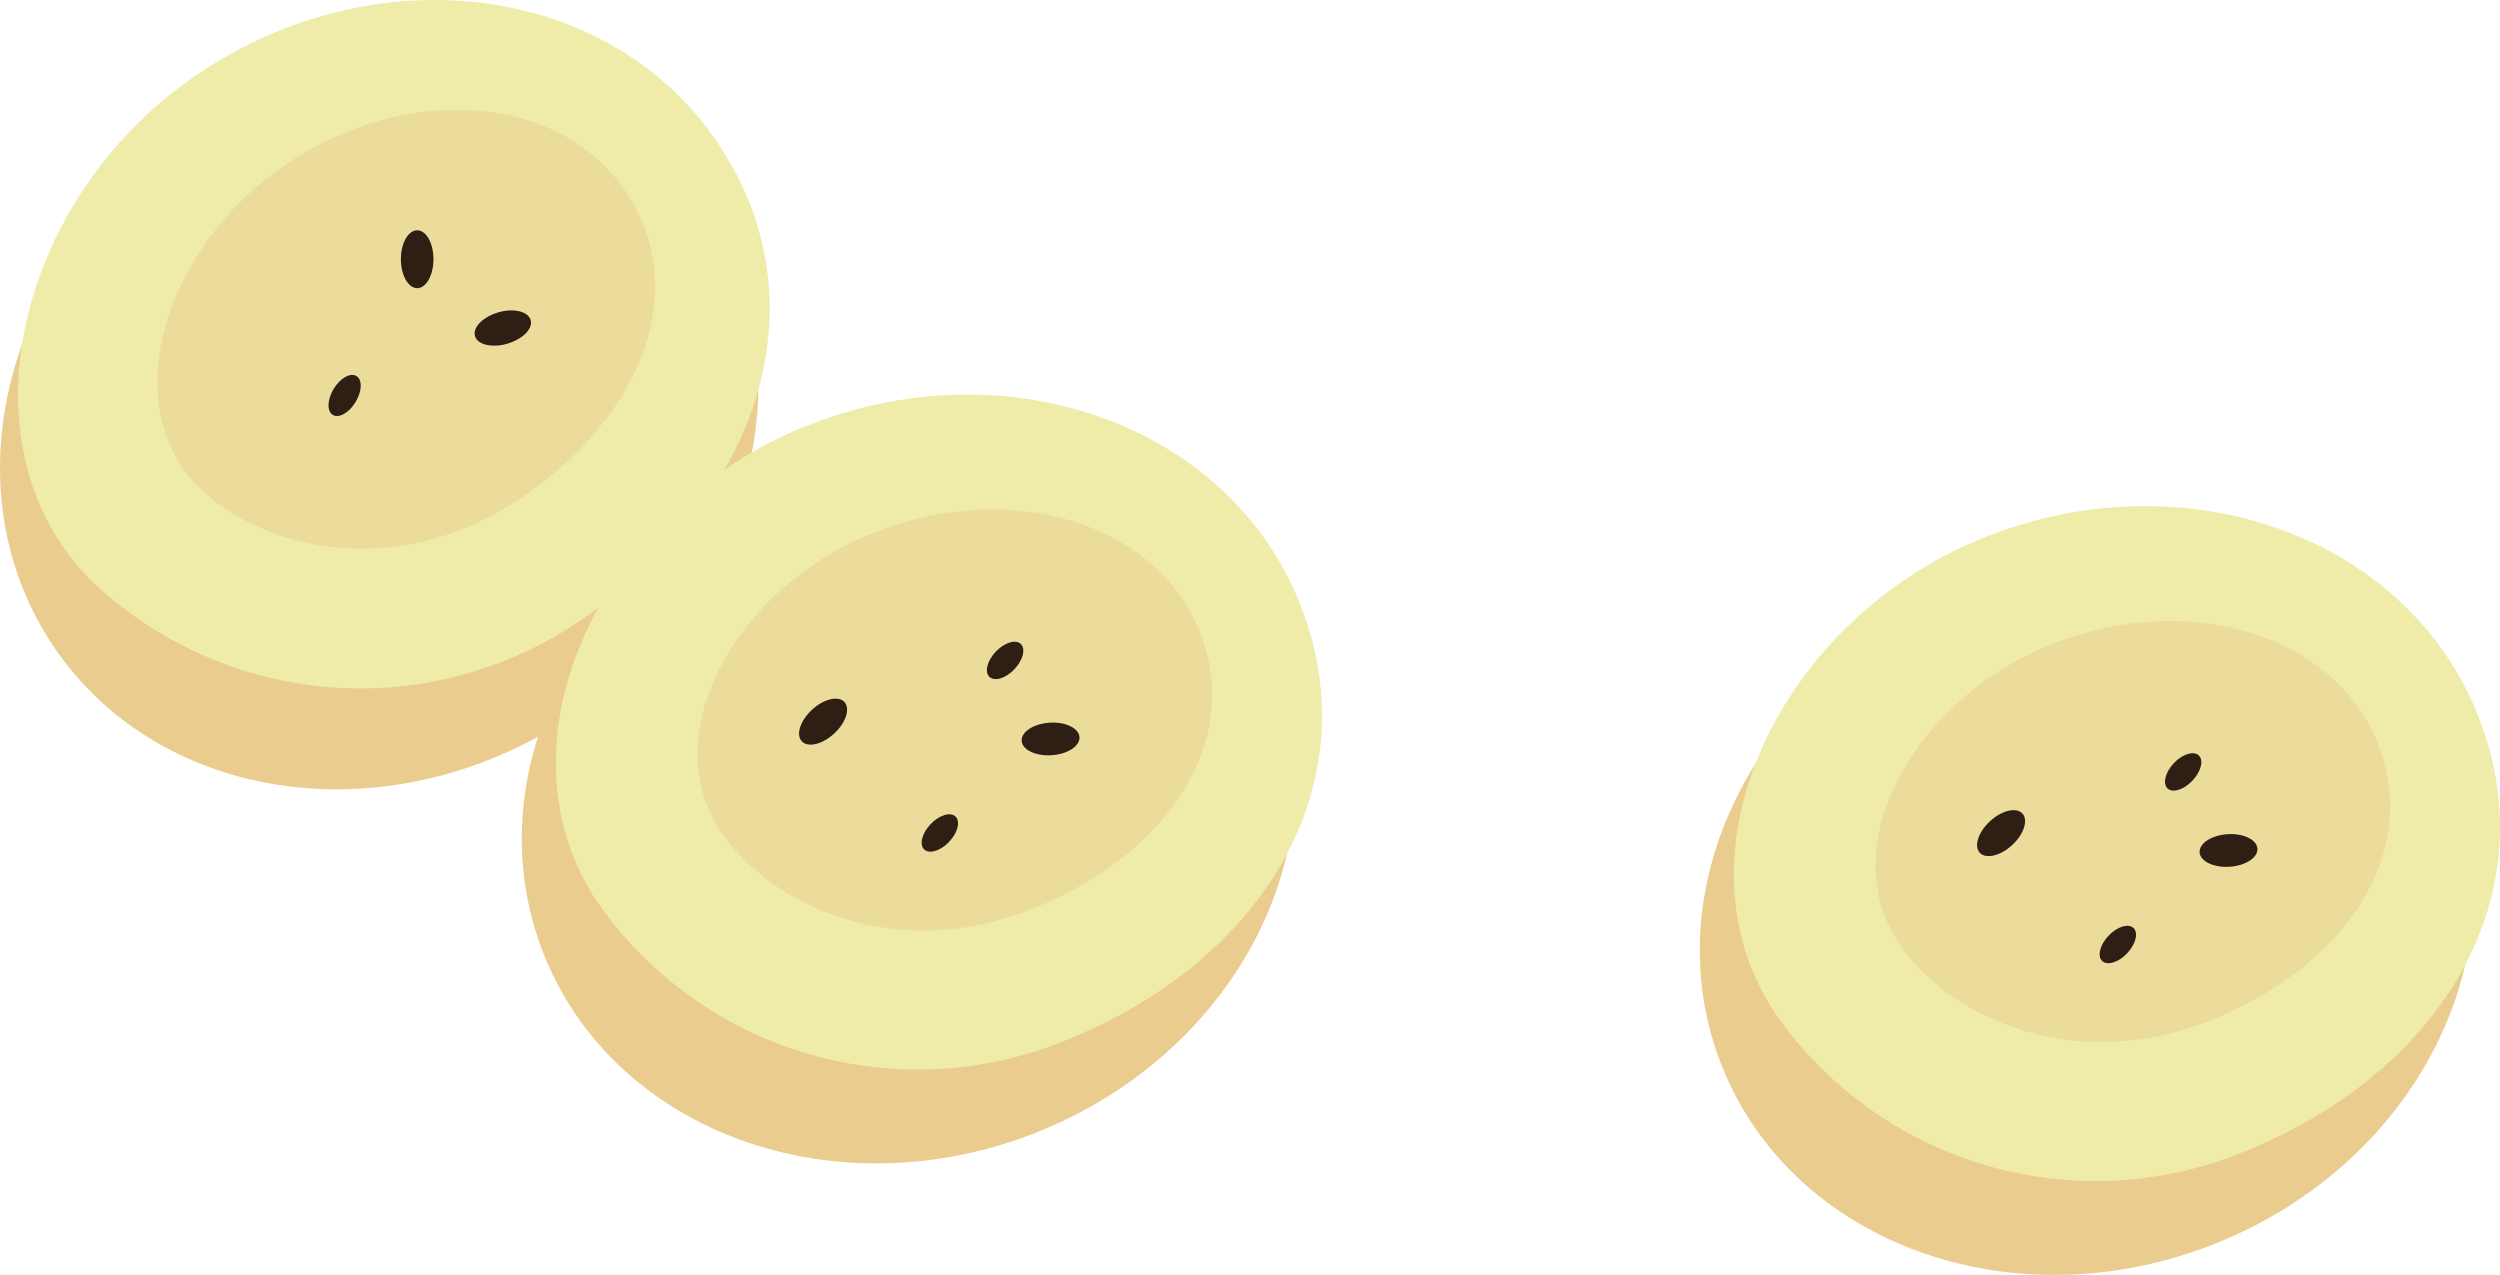 <svg xmlns="http://www.w3.org/2000/svg" xmlns:xlink="http://www.w3.org/1999/xlink" width="130.252" height="66.427" viewBox="0 0 130.252 66.427"><defs><clipPath id="clip-path"><rect id="Rectangle_116" data-name="Rectangle 116" width="25.937" height="22.87" fill="none"></rect></clipPath><clipPath id="clip-path-2"><rect id="Rectangle_117" data-name="Rectangle 117" width="26.813" height="21.943" fill="none"></rect></clipPath><clipPath id="clip-path-3"><rect id="Rectangle_118" data-name="Rectangle 118" width="26.814" height="21.943" fill="none"></rect></clipPath></defs><g id="Group_705" data-name="Group 705" transform="translate(-14.001 2)"><g id="Group_320" data-name="Group 320" transform="translate(14.001 -2)"><g id="Group_325" data-name="Group 325" transform="translate(0 0)"><path id="Path_573" data-name="Path 573" d="M29.919,37.647c-9.355,6.34-21.488,4.768-27.1-3.512S.239,14,9.594,7.661s21.487-4.769,27.1,3.511,2.58,20.134-6.775,26.475" transform="translate(-0.001 -0.415)" fill="#eacd8e"></path><path id="Path_574" data-name="Path 574" d="M30.4,32.293A20.321,20.321,0,0,1,4.9,30.279c-7.074-7.073-3.875-20.047,5.48-26.387S31.869-.876,37.48,7.4,39.75,25.952,30.4,32.293" transform="translate(-0.117 0)" fill="#efecaa"></path><g id="Group_312" data-name="Group 312" transform="translate(8.2 5.717)" opacity="0.5"><g id="Group_311" data-name="Group 311"><g id="Group_310" data-name="Group 310" clip-path="url(#clip-path)"><path id="Path_575" data-name="Path 575" d="M28.171,26.657c-6.355,4.307-13.351,2.751-16.716-.481C7.018,21.915,9.527,13.6,15.88,9.291S30.174,5.6,33.611,10.672s.915,11.677-5.441,15.985" transform="translate(-9.216 -6.424)" fill="#eacb8c"></path></g></g></g><path id="Path_576" data-name="Path 576" d="M25.168,14.992c0,.833-.381,1.508-.846,1.508s-.851-.675-.851-1.508.378-1.508.851-1.508.846.675.846,1.508" transform="translate(-2.585 -1.485)" fill="#2f1e14"></path><path id="Path_577" data-name="Path 577" d="M20.643,23.367c-.339.56-.868.859-1.183.669s-.295-.8.044-1.359.869-.859,1.185-.667.294.8-.047,1.357" transform="translate(-2.119 -2.418)" fill="#2f1e14"></path><path id="Path_578" data-name="Path 578" d="M29.492,19.911c-.8.23-1.556.053-1.686-.4s.417-1,1.216-1.235,1.557-.049,1.686.4-.416,1-1.216,1.231" transform="translate(-3.06 -2.002)" fill="#2f1e14"></path></g><g id="Group_324" data-name="Group 324" transform="translate(27.184 20.561)"><path id="Path_579" data-name="Path 579" d="M46.4,49.963c-10.492,4.2-22.01.079-25.73-9.208S22.44,20.536,32.93,16.333s22.011-.08,25.73,9.208S56.889,45.762,46.4,49.963" transform="translate(-19.505 -11.554)" fill="#eacd8e"></path><path id="Path_580" data-name="Path 580" d="M48.022,44.825a20.321,20.321,0,0,1-24.478-7.4c-5.4-8.419.485-20.413,10.977-24.616s22.011-.079,25.73,9.208-1.737,18.6-12.229,22.807" transform="translate(-19.725 -11.166)" fill="#efecaa"></path><g id="Group_315" data-name="Group 315" transform="translate(9.159 5.983)" opacity="0.5"><g id="Group_314" data-name="Group 314"><g id="Group_313" data-name="Group 313" clip-path="url(#clip-path-2)"><path id="Path_581" data-name="Path 581" d="M47.239,38.7c-7.127,2.855-13.632-.158-16.231-4.034-3.426-5.108.8-12.7,7.924-15.554s14.75-.558,17.026,5.128S54.365,35.85,47.239,38.7" transform="translate(-29.798 -17.888)" fill="#eacb8c"></path></g></g></g><path id="Path_582" data-name="Path 582" d="M37.568,30.785c-.612.566-1.368.744-1.686.4s-.077-1.083.537-1.647,1.368-.742,1.684-.4.079,1.084-.534,1.646" transform="translate(-21.293 -13.125)" fill="#2f1e14"></path><path id="Path_583" data-name="Path 583" d="M44.351,37.169c-.451.473-1.032.652-1.3.4s-.117-.844.331-1.318,1.035-.654,1.3-.4.119.844-.333,1.317" transform="translate(-22.083 -13.871)" fill="#2f1e14"></path><path id="Path_584" data-name="Path 584" d="M48.171,27.065c-.451.473-1.03.652-1.3.4s-.119-.845.332-1.318,1.033-.654,1.3-.4.119.844-.333,1.317" transform="translate(-22.504 -12.758)" fill="#2f1e14"></path><path id="Path_585" data-name="Path 585" d="M50.335,32.067c-.834.052-1.532-.28-1.563-.748s.62-.892,1.451-.947,1.532.282,1.562.751-.618.89-1.45.944" transform="translate(-22.727 -13.28)" fill="#2f1e14"></path></g><g id="Group_323" data-name="Group 323" transform="translate(88.56 26.371)"><path id="Path_586" data-name="Path 586" d="M58.168,66.081c-10.494,4.2-22.01.082-25.729-9.206S34.21,36.655,44.7,32.453s22.011-.08,25.731,9.207S68.659,61.88,58.168,66.081" transform="translate(-31.275 -27.673)" fill="#eacd8e"></path><path id="Path_587" data-name="Path 587" d="M59.791,60.943a20.318,20.318,0,0,1-24.478-7.4c-5.405-8.417.485-20.412,10.977-24.615s22.009-.078,25.728,9.207S70.281,56.743,59.791,60.943" transform="translate(-31.494 -27.285)" fill="#efecaa"></path><g id="Group_318" data-name="Group 318" transform="translate(9.158 5.983)" opacity="0.5"><g id="Group_317" data-name="Group 317"><g id="Group_316" data-name="Group 316" clip-path="url(#clip-path-3)"><path id="Path_588" data-name="Path 588" d="M59.006,54.822c-7.127,2.855-13.63-.157-16.229-4.033-3.428-5.107.8-12.7,7.922-15.555s14.753-.558,17.028,5.128-1.592,11.608-8.721,14.461" transform="translate(-41.566 -34.008)" fill="#eacb8c"></path></g></g></g><path id="Path_589" data-name="Path 589" d="M49.335,46.905c-.611.564-1.367.742-1.684.4s-.08-1.083.534-1.647,1.368-.742,1.685-.4.078,1.083-.536,1.648" transform="translate(-33.062 -29.245)" fill="#2f1e14"></path><path id="Path_590" data-name="Path 590" d="M56.119,53.288c-.45.473-1.031.653-1.3.4s-.117-.844.332-1.319,1.034-.651,1.3-.4.117.843-.334,1.317" transform="translate(-33.853 -29.99)" fill="#2f1e14"></path><path id="Path_591" data-name="Path 591" d="M59.938,43.184c-.45.473-1.03.652-1.295.4s-.119-.843.329-1.318,1.033-.651,1.3-.4.118.842-.335,1.316" transform="translate(-34.273 -28.878)" fill="#2f1e14"></path><path id="Path_592" data-name="Path 592" d="M62.1,48.186c-.832.053-1.531-.281-1.561-.749s.619-.893,1.448-.947,1.533.283,1.563.752-.618.892-1.45.944" transform="translate(-34.497 -29.399)" fill="#2f1e14"></path></g></g></g></svg>